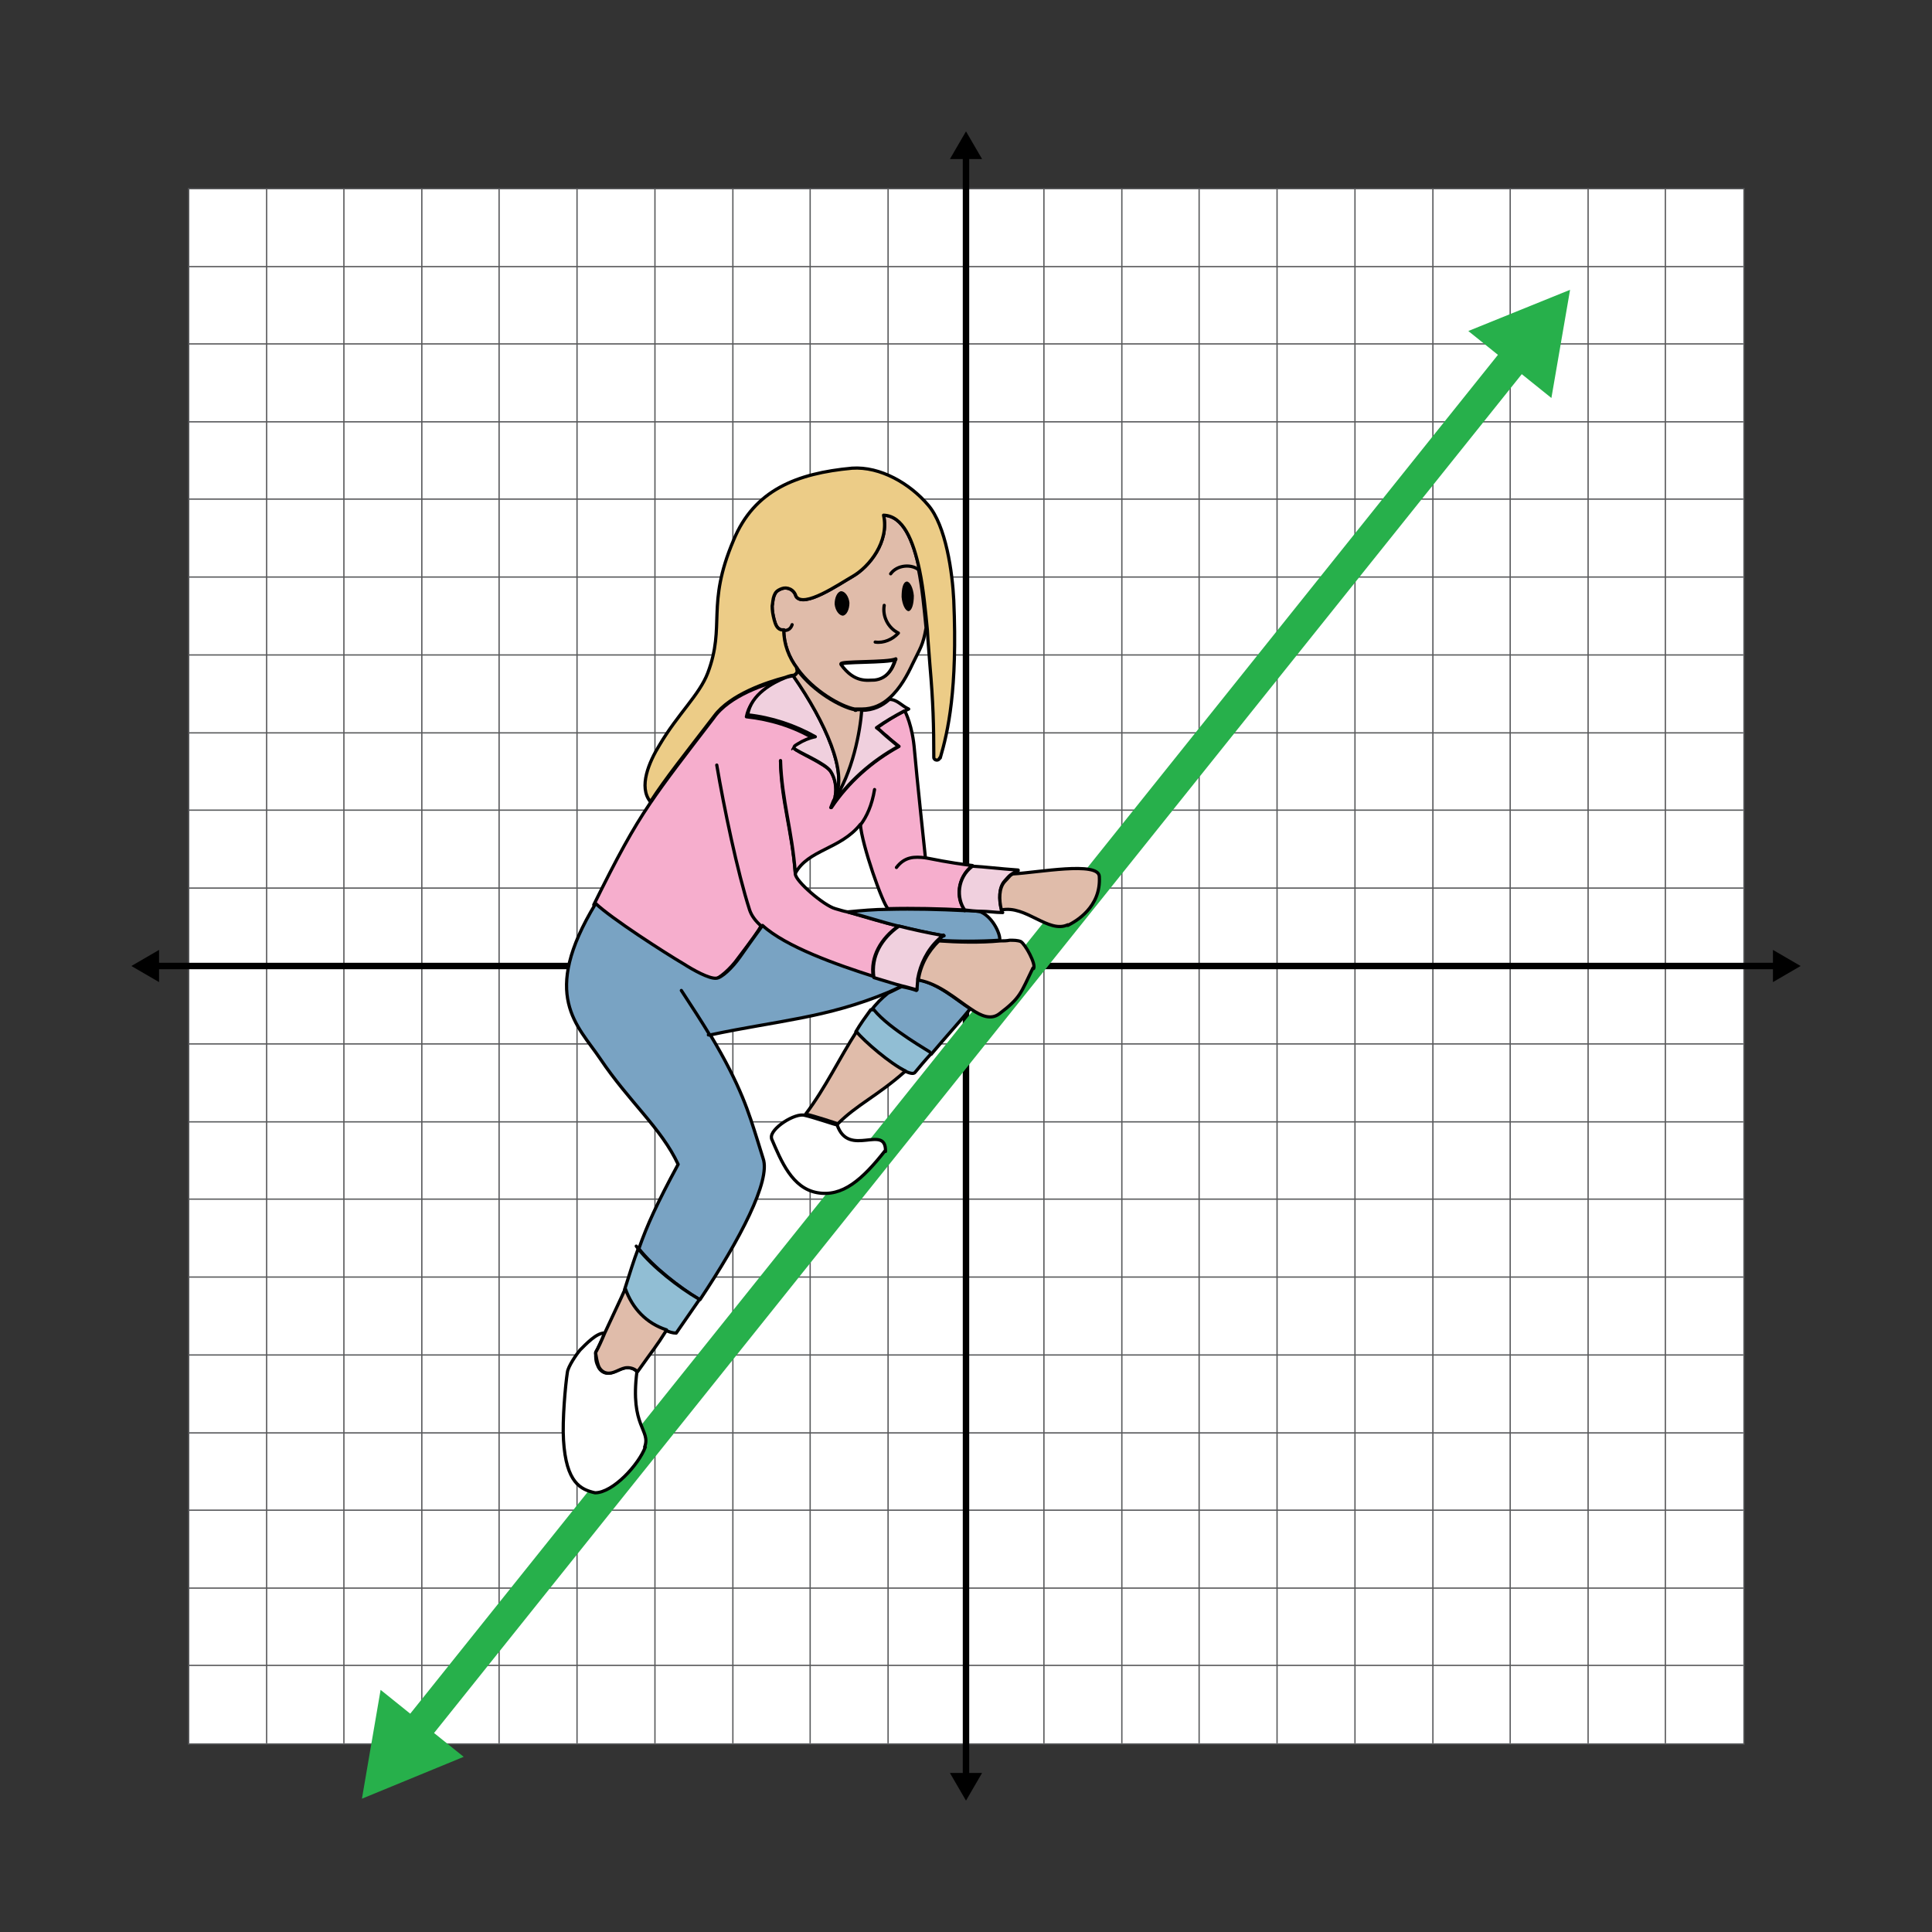 <?xml version="1.0" encoding="UTF-8"?><svg xmlns="http://www.w3.org/2000/svg" width="300" height="300" viewBox="0 0 300 300"><rect x="0" y="0" width="300" height="300" fill="#333333" stroke="none"/><defs><style>.cls-1{fill:#79a3c3;}.cls-1,.cls-2,.cls-3,.cls-4,.cls-5,.cls-6,.cls-7,.cls-8{stroke:#010101;stroke-linecap:round;stroke-linejoin:round;stroke-width:.5px;}.cls-9{stroke:#58595b;stroke-width:.2px;}.cls-9,.cls-5{fill:#fff;}.cls-9,.cls-10{stroke-miterlimit:10;}.cls-2{fill:#e0bcaa;}.cls-3{fill:#91bed4;}.cls-4{fill:#f6aecd;}.cls-6{fill:#f0d0de;}.cls-7{fill:#eccc87;}.cls-8,.cls-10{fill:none;}.cls-10{stroke:#000;}.cls-11,.cls-12,.cls-13{stroke-width:0px;}.cls-12{fill:#27b04b;}.cls-13{fill:#010101;}</style></defs><g id="Grid"><rect class="cls-9" x="29.3" y="29.3" width="241.5" height="241.5"/><line class="cls-9" x1="29.3" y1="258.6" x2="270.7" y2="258.6"/><line class="cls-9" x1="29.3" y1="246.6" x2="270.7" y2="246.6"/><line class="cls-9" x1="29.3" y1="234.5" x2="270.7" y2="234.5"/><line class="cls-9" x1="29.3" y1="222.5" x2="270.7" y2="222.5"/><line class="cls-9" x1="29.3" y1="210.4" x2="270.7" y2="210.4"/><line class="cls-9" x1="29.3" y1="198.3" x2="270.7" y2="198.3"/><line class="cls-9" x1="29.3" y1="186.2" x2="270.7" y2="186.2"/><line class="cls-9" x1="29.3" y1="174.2" x2="270.7" y2="174.2"/><line class="cls-9" x1="29.3" y1="162.1" x2="270.7" y2="162.1"/><line class="cls-9" x1="29.3" y1="150" x2="270.7" y2="150"/><line class="cls-9" x1="29.3" y1="137.9" x2="270.7" y2="137.9"/><line class="cls-9" x1="29.3" y1="125.8" x2="270.7" y2="125.8"/><line class="cls-9" x1="29.3" y1="113.8" x2="270.7" y2="113.8"/><line class="cls-9" x1="29.3" y1="101.7" x2="270.7" y2="101.7"/><line class="cls-9" x1="29.3" y1="89.6" x2="270.7" y2="89.6"/><line class="cls-9" x1="29.3" y1="77.5" x2="270.7" y2="77.5"/><line class="cls-9" x1="29.3" y1="65.5" x2="270.7" y2="65.5"/><line class="cls-9" x1="29.3" y1="53.4" x2="270.7" y2="53.4"/><line class="cls-9" x1="29.3" y1="41.4" x2="270.7" y2="41.4"/><line class="cls-9" x1="258.6" y1="29.3" x2="258.6" y2="270.7"/><line class="cls-9" x1="246.6" y1="29.3" x2="246.6" y2="270.7"/><line class="cls-9" x1="234.5" y1="29.3" x2="234.5" y2="270.7"/><line class="cls-9" x1="222.5" y1="29.3" x2="222.5" y2="270.7"/><line class="cls-9" x1="210.4" y1="29.3" x2="210.4" y2="270.7"/><line class="cls-9" x1="198.3" y1="29.3" x2="198.3" y2="270.7"/><line class="cls-9" x1="186.2" y1="29.3" x2="186.2" y2="270.7"/><line class="cls-9" x1="174.2" y1="29.3" x2="174.2" y2="270.7"/><line class="cls-9" x1="162.1" y1="29.3" x2="162.1" y2="270.7"/><line class="cls-9" x1="150" y1="29.3" x2="150" y2="270.7"/><line class="cls-9" x1="137.9" y1="29.3" x2="137.9" y2="270.7"/><line class="cls-9" x1="125.8" y1="29.3" x2="125.8" y2="270.7"/><line class="cls-9" x1="113.8" y1="29.3" x2="113.8" y2="270.7"/><line class="cls-9" x1="101.7" y1="29.3" x2="101.7" y2="270.7"/><line class="cls-9" x1="89.6" y1="29.3" x2="89.6" y2="270.7"/><line class="cls-9" x1="77.5" y1="29.3" x2="77.5" y2="270.7"/><line class="cls-9" x1="65.5" y1="29.3" x2="65.5" y2="270.7"/><line class="cls-9" x1="53.4" y1="29.3" x2="53.4" y2="270.7"/><line class="cls-9" x1="41.4" y1="29.3" x2="41.4" y2="270.7"/><line class="cls-10" x1="23.9" y1="150" x2="276.1" y2="150"/><polygon class="cls-11" points="24.7 152.5 20.4 150 24.7 147.5 24.7 152.5"/><polygon class="cls-11" points="275.3 152.5 279.6 150 275.3 147.5 275.3 152.5"/><line class="cls-10" x1="150" y1="23.9" x2="150" y2="276.1"/><polygon class="cls-11" points="147.5 24.7 150 20.4 152.5 24.7 147.5 24.7"/><polygon class="cls-11" points="147.5 275.3 150 279.6 152.5 275.3 147.5 275.3"/></g><g id="Lines"><polygon class="cls-12" points="240.9 61.8 243.8 45 228 51.4 232.6 55.1 63.7 266.1 59.1 262.4 56.2 279.3 72 272.8 67.4 269.1 236.3 58.1 240.9 61.8"/></g><g id="Africa"><path class="cls-4" d="M121.2,118.2c.1,6.1,1.8,10.8,2.3,17.5,0,1.1,4.4,4.9,6.2,5.4.7.2,1.3.4,1.9.5,3.1.9,5.4,1.6,7.9,2.2-2.7,1.9-4.4,4.8-3.9,7.9h0c-6-1.7-13.9-4.5-17.5-7.8-.3.6-1.3,2-3.5,4.9-1.2,1.7-3,3.2-3.7,3.3-1,0-3.5-1.3-5-2.2-2.9-1.8-11.3-7.1-13.7-9.4,3.7-7.5,6-11.7,8.7-15.7,2.5-3.7,5.3-7.3,9.9-13.3,2.4-3.5,8.2-5.4,11-6-1.9.7-5.3,2.6-5.9,5.8,3.7.4,7.3,1.5,10.5,3.4-.9.2-1.8.6-2.7,1.1-.2.1-.5.4-.6.6"/><path class="cls-4" d="M123.3,116.2h0c.5.6,4.9,2.4,5.7,3.6.7,1.1,1,2.5.7,3.8,0,.3-.1.5-.2.8,0,.3-.3.8-.4,1,2.6-3.9,6.3-7.2,10.5-9.5-.6-.5-1.3-1-1.9-1.6-.7-.5-.8-.7-1.5-1.3,1.4-1,2.8-1.9,4.3-2.6.1.2,1.2,2.3,1.5,6.1.3,3.6,1.7,16.7,1.7,16.7,1.2.2,3.2.7,7.3,1.2h0c-2.4,1.9-2.6,5.1-1.2,6.9-3.9-.2-7.8-.3-11.9-.2-.8-.6-4.1-10-4.3-13.1-3.1,3.9-8.1,3.9-10.1,7.6-.5-6.7-2.1-11.3-2.3-17.5"/><path class="cls-2" d="M142.8,88.6c-1-4.8-2.6-8.5-5.6-8.6.9,4.1-2.2,8-4.8,9.5-2.1,1.2-7.6,5-8.8,3.1-.3-1.1-1.4-1.5-2.2-1.2-.8.3-1,.6-1.2,1.1-.2.5-.2,1.1-.3,1.6,0,.7.1,1.3.3,2.1.2.7.4,1.4,1.1,1.6.1,0,.3,0,.4,0h0c0,2.2.8,4.3,2.1,6,2.5,3.5,6.8,5.9,8.9,6.3h0c.4,0,.7,0,1.1,0,1.8,0,3.2-.7,4.3-1.7,1.7-1.5,2.8-3.6,3.6-5.3,1.2-2.5,1.6-2.8,2.1-5.6h0c-.3-3-.6-6.3-1.2-9.2ZM135.8,105.5c-1.1,0-3.1.5-5.2-2.4-.4-.5,7.3-.2,8.5-.8-.5,1.7-1.4,3-3.2,3.2Z"/><path class="cls-1" d="M140,153.1h0c-.7.4-1.4.7-2.1,1-9.6,4-17.3,4.4-27.6,6.6,4.8,8,6,12.2,7.3,16.3.3,1,.6,1.9.9,2.9,1.2,3.4-3.6,12.6-9.8,21.9h-.1c-3.1-1.9-7.1-5-9.4-7.9,1.3-3.7,2.8-7,6.1-13.1-2.6-5.6-7.6-9.7-12.1-16.4-3.5-5.2-9.4-9.8-.7-24.1,2.4,2.3,10.8,7.7,13.7,9.4,1.4.9,3.9,2.3,5,2.2.8,0,2.5-1.6,3.7-3.3,2.1-3,3.1-4.3,3.5-4.9,3.6,3.3,11.5,6.1,17.5,8,1.7.5,3.2.9,4.4,1.3Z"/><path class="cls-8" d="M110.2,160.7c-1.2-2-2.7-4.3-4.4-6.9"/><path class="cls-3" d="M108.6,201.8c-1.2,1.7-2.4,3.5-3.6,5.2-.6,0-1.1-.2-1.6-.4-3.1-1-5.3-3.3-6.4-6.4.8-2.5,1.4-4.5,2.1-6.3,2.2,2.8,6.3,6,9.4,7.8h.1Z"/><path class="cls-8" d="M110.2,160.7c0,0-.2,0-.2,0"/><path class="cls-1" d="M150.7,156.6c-1.2,1.5-4,4.6-6.1,7.1h0c0-.1-6.6-3.8-8.9-6.7h-.5c.8-1.1,1.7-2,2.7-2.8h0c.7-.3,1.4-.7,2.1-1h0c1,.2,1.8.4,2.3.6,0-.6,0-1.1.1-1.7h.1c3.2.6,5.9,3.1,8.1,4.5Z"/><path class="cls-3" d="M144.6,163.6c-1.1,1.2-2,2.3-2.5,2.9-.2.3-.8.2-1.6-.2-2.4-1.1-6.4-4.6-7.6-6.1.7-1.2,1.5-2.3,2.3-3.4h.5c2.4,3,8.9,6.6,8.9,6.7h0Z"/><path class="cls-1" d="M155.2,146h0c-3.1.2-6.7.2-9.5,0,.3-.3.5-.5.8-.7-2.8-.5-5-1-7-1.5-2.5-.6-4.8-1.4-7.9-2.2h0c2.1-.2,4.2-.4,6.3-.4,4-.1,8,0,11.9.2.8,0,1.7,0,2.5.2,2,.9,3.2,3.8,2.9,4.5Z"/><line class="cls-8" x1="118.1" y1="143.8" x2="118.1" y2="143.8"/><path class="cls-2" d="M140.5,166.4h0c-4.3,3.8-7.4,5.1-10.4,8.1,0,0,0,0,0,0,0,0-3.9-1.3-5-1.5,3.1-4.1,5.3-8.8,7.9-12.8,1.2,1.5,5.3,5,7.6,6.1Z"/><path class="cls-8" d="M99.1,193.9l-.3-.4"/><path class="cls-8" d="M103.4,206.6s0,0,0,0"/><path class="cls-5" d="M137.5,178.6c-3.6,4.6-6.7,7.3-10.6,6.6-3.9-.7-5.6-4.9-7.1-8.4,0,0,0,0,0-.1-.3-1.4,3.7-4,5.2-3.5,1,.2,4.9,1.5,5,1.5,0,0,0,0,0,0,1.8,5.2,7.6-.3,7.5,4.1Z"/><path class="cls-8" d="M130,174.5s0,0,0,0"/><path class="cls-8" d="M111.3,118.8c1.1,6.5,3.2,16.6,5.1,22.5.3.9.9,1.7,1.8,2.5"/><path class="cls-8" d="M121.2,118.2s0,0,0,0"/><path class="cls-8" d="M135.8,122.6c-.4,2.4-1.2,4.2-2.2,5.5"/><path class="cls-6" d="M158.1,135.2c-.3.2-.6.3-.8.4-.5.3-.6.4-1.3,1.2-.9,1-.9,2.8-.5,4.4,0,.2,0,.4.2.5-1.1,0-2.3-.2-3.4-.2-.8,0-1.7-.1-2.5-.2-1.3-1.8-1.2-5,1.2-6.8h0c1.9.1,4.2.4,7.1.6Z"/><path class="cls-8" d="M140.5,110.4h0"/><path class="cls-2" d="M165.8,143.6c-3,1.4-6.5-3.1-10.3-2.3-.4-1.6-.4-3.4.5-4.4.8-.8.8-1,1.3-1.2,3.8-.2,13.3-2,13.4.4.3,4.8-3.7,7-4.9,7.6Z"/><path class="cls-2" d="M160.4,150.3c-1.9,3.9-1.9,4.6-5.2,7.1-1.3,1-2.8.4-4.4-.7-2.3-1.5-4.9-3.9-8.1-4.5h-.1c.3-2.3,1.5-4.5,3.2-6.1h0c2.8.2,6.4.3,9.5,0,.5,0,1,0,1.5-.1.6,0,1.2,0,1.7.2.7.4,2.4,3.5,2,4.2Z"/><path class="cls-8" d="M143.7,133.2c-1.7-.2-3.2-.2-4.5,1.5"/><path class="cls-6" d="M146.5,145.2c-.3.2-.6.5-.8.7h0c-1.7,1.6-2.8,3.8-3.2,6.1,0,.5-.1,1.1-.1,1.7-.5-.1-1.4-.4-2.3-.6-1.2-.3-2.7-.8-4.4-1.3h0c-.5-3.3,1.2-6.1,3.9-8,2,.5,4.2,1,7,1.5Z"/><path class="cls-8" d="M149.8,141.4s0,0,0,0"/><path class="cls-6" d="M129.7,123.6c.2-1.3,0-2.7-.7-3.8-.8-1.3-5.1-3-5.7-3.6h0c0,0,0,0,0-.1,0-.3.3-.4.6-.6.8-.5,1.7-.9,2.7-1.1-3.2-1.8-6.8-3-10.5-3.4.5-3.2,3.9-5,5.9-5.8,0,0,0,0,0,0,.6-.2,1-.2,1.2-.3,5,7.3,8.4,15.1,6.5,18.6Z"/><path class="cls-2" d="M133.9,110.3h0c-.2,3.1-1.4,9.8-4.4,14.1,0-.3.2-.5.2-.8,1.9-3.5-1.4-11.3-6.5-18.6h0c.4-.3.7-.5.5-1h.1c2.5,3.4,6.8,5.8,8.9,6.2h0c.4,0,.7,0,1.1,0Z"/><path class="cls-8" d="M137.3,94c-.3,1.7.6,3.5,2.2,4.3-.9,1-2.3,1.6-3.6,1.4"/><path class="cls-8" d="M138.3,89.1c1-1.4,3.3-1.6,4.5-.5"/><path class="cls-8" d="M123,97c-.2.6-.6.9-1.2.9"/><path class="cls-7" d="M145.9,117.7c-.1.5-.9.4-.9-.1,0-4.9-.1-8.6-.6-14.3-.1-1.6-.3-3.5-.4-5.5-.3-3-.6-6.3-1.2-9.2-1-4.8-2.6-8.5-5.6-8.6.9,4.1-2.2,8-4.8,9.5-2.1,1.2-7.6,5-8.8,3.1-.3-1.1-1.4-1.5-2.2-1.2-.8.3-1,.6-1.2,1.1-.2.5-.2,1.1-.3,1.6,0,.7.1,1.3.3,2.1.2.7.4,1.4,1.1,1.6.1,0,.3,0,.4,0h0c0,2.2.8,4.3,2.1,6h-.1c.2.6,0,.8-.5,1.1,0-.1-.5,0-1.3.3,0,0,0,0,0,0-2.7.7-8.5,2.6-11,6-4.6,6-7.5,9.6-9.9,13.3-1.9-2.3-.2-6.2,1.4-8.8,2.9-4.9,6.2-7.8,7.5-11.2,2.8-7.4-.3-10.5,4-20.6,3.2-7.8,9.8-10.4,18.4-11.2,4.4-.3,9,2.4,11.8,5.7,2.8,3.2,3.8,10.6,4,14.8.6,13.9-.9,20.4-2.1,24.5Z"/><path class="cls-8" d="M132.9,110.3s0,0-.1,0"/><path class="cls-6" d="M140.4,110.4c-1.5.8-2.9,1.6-4.3,2.6.7.5.8.7,1.5,1.3.6.5,1.3,1.1,1.9,1.6-4.2,2.3-7.9,5.6-10.5,9.5.1-.2.3-.8.4-1,3-4.3,4.2-11,4.4-14.1h0c1.8,0,3.2-.7,4.3-1.7,1.2,0,1.9,1,3,1.5-.2.1-.5.2-.7.4Z"/><path class="cls-8" d="M138.2,108.6h0"/><path class="cls-5" d="M139,102.4c-.5,1.7-1.4,3-3.2,3.2-1.1,0-3.1.5-5.2-2.4-.4-.5,7.3-.2,8.5-.8Z"/><path class="cls-13" d="M130.9,95.6c-.6,0-1.2-.8-1.3-1.8,0-1,.4-1.9,1-2,.6,0,1.2.8,1.3,1.8,0,1-.4,1.9-1,2Z"/><path class="cls-13" d="M141.1,94.9c-.5,0-1-1-1.1-2.2,0-1.3.2-2.3.8-2.4.5,0,1,1,1.1,2.2,0,1.3-.3,2.3-.8,2.4Z"/><path class="cls-5" d="M100.2,224.7c-1,2.7-5,7.1-7.8,7.1-2.2-.5-4.5-1.5-4.9-8.2-.2-3,.3-8.6.6-10.5.1-.9,1.4-2.8,2-3.5.9-.9,2.5-2.6,3.7-2.6h.1c-.5,1.2-1,2.3-1.4,3v.2c0,.6,0,1.2.3,1.8.2.6.7,1.1,1.3,1.2,1,.2,1.9-.6,2.9-.8.7-.1,1.4,0,1.9.6-1.1,8.6,2.2,9,1.2,11.7Z"/><path class="cls-8" d="M93.7,207h0"/><path class="cls-2" d="M103.4,206.7c-1.5,2.4-2,2.9-4.4,6.3-.5-.5-1.2-.7-1.9-.6-1,.2-1.9,1-2.9.8-.6-.1-1.1-.6-1.3-1.2-.2-.6-.3-1.2-.4-1.8v-.2c.4-.7.9-1.8,1.4-3h0c1.1-2.4,2.5-5.3,3.2-6.9,1.1,3.1,3.3,5.4,6.4,6.4Z"/></g></svg>